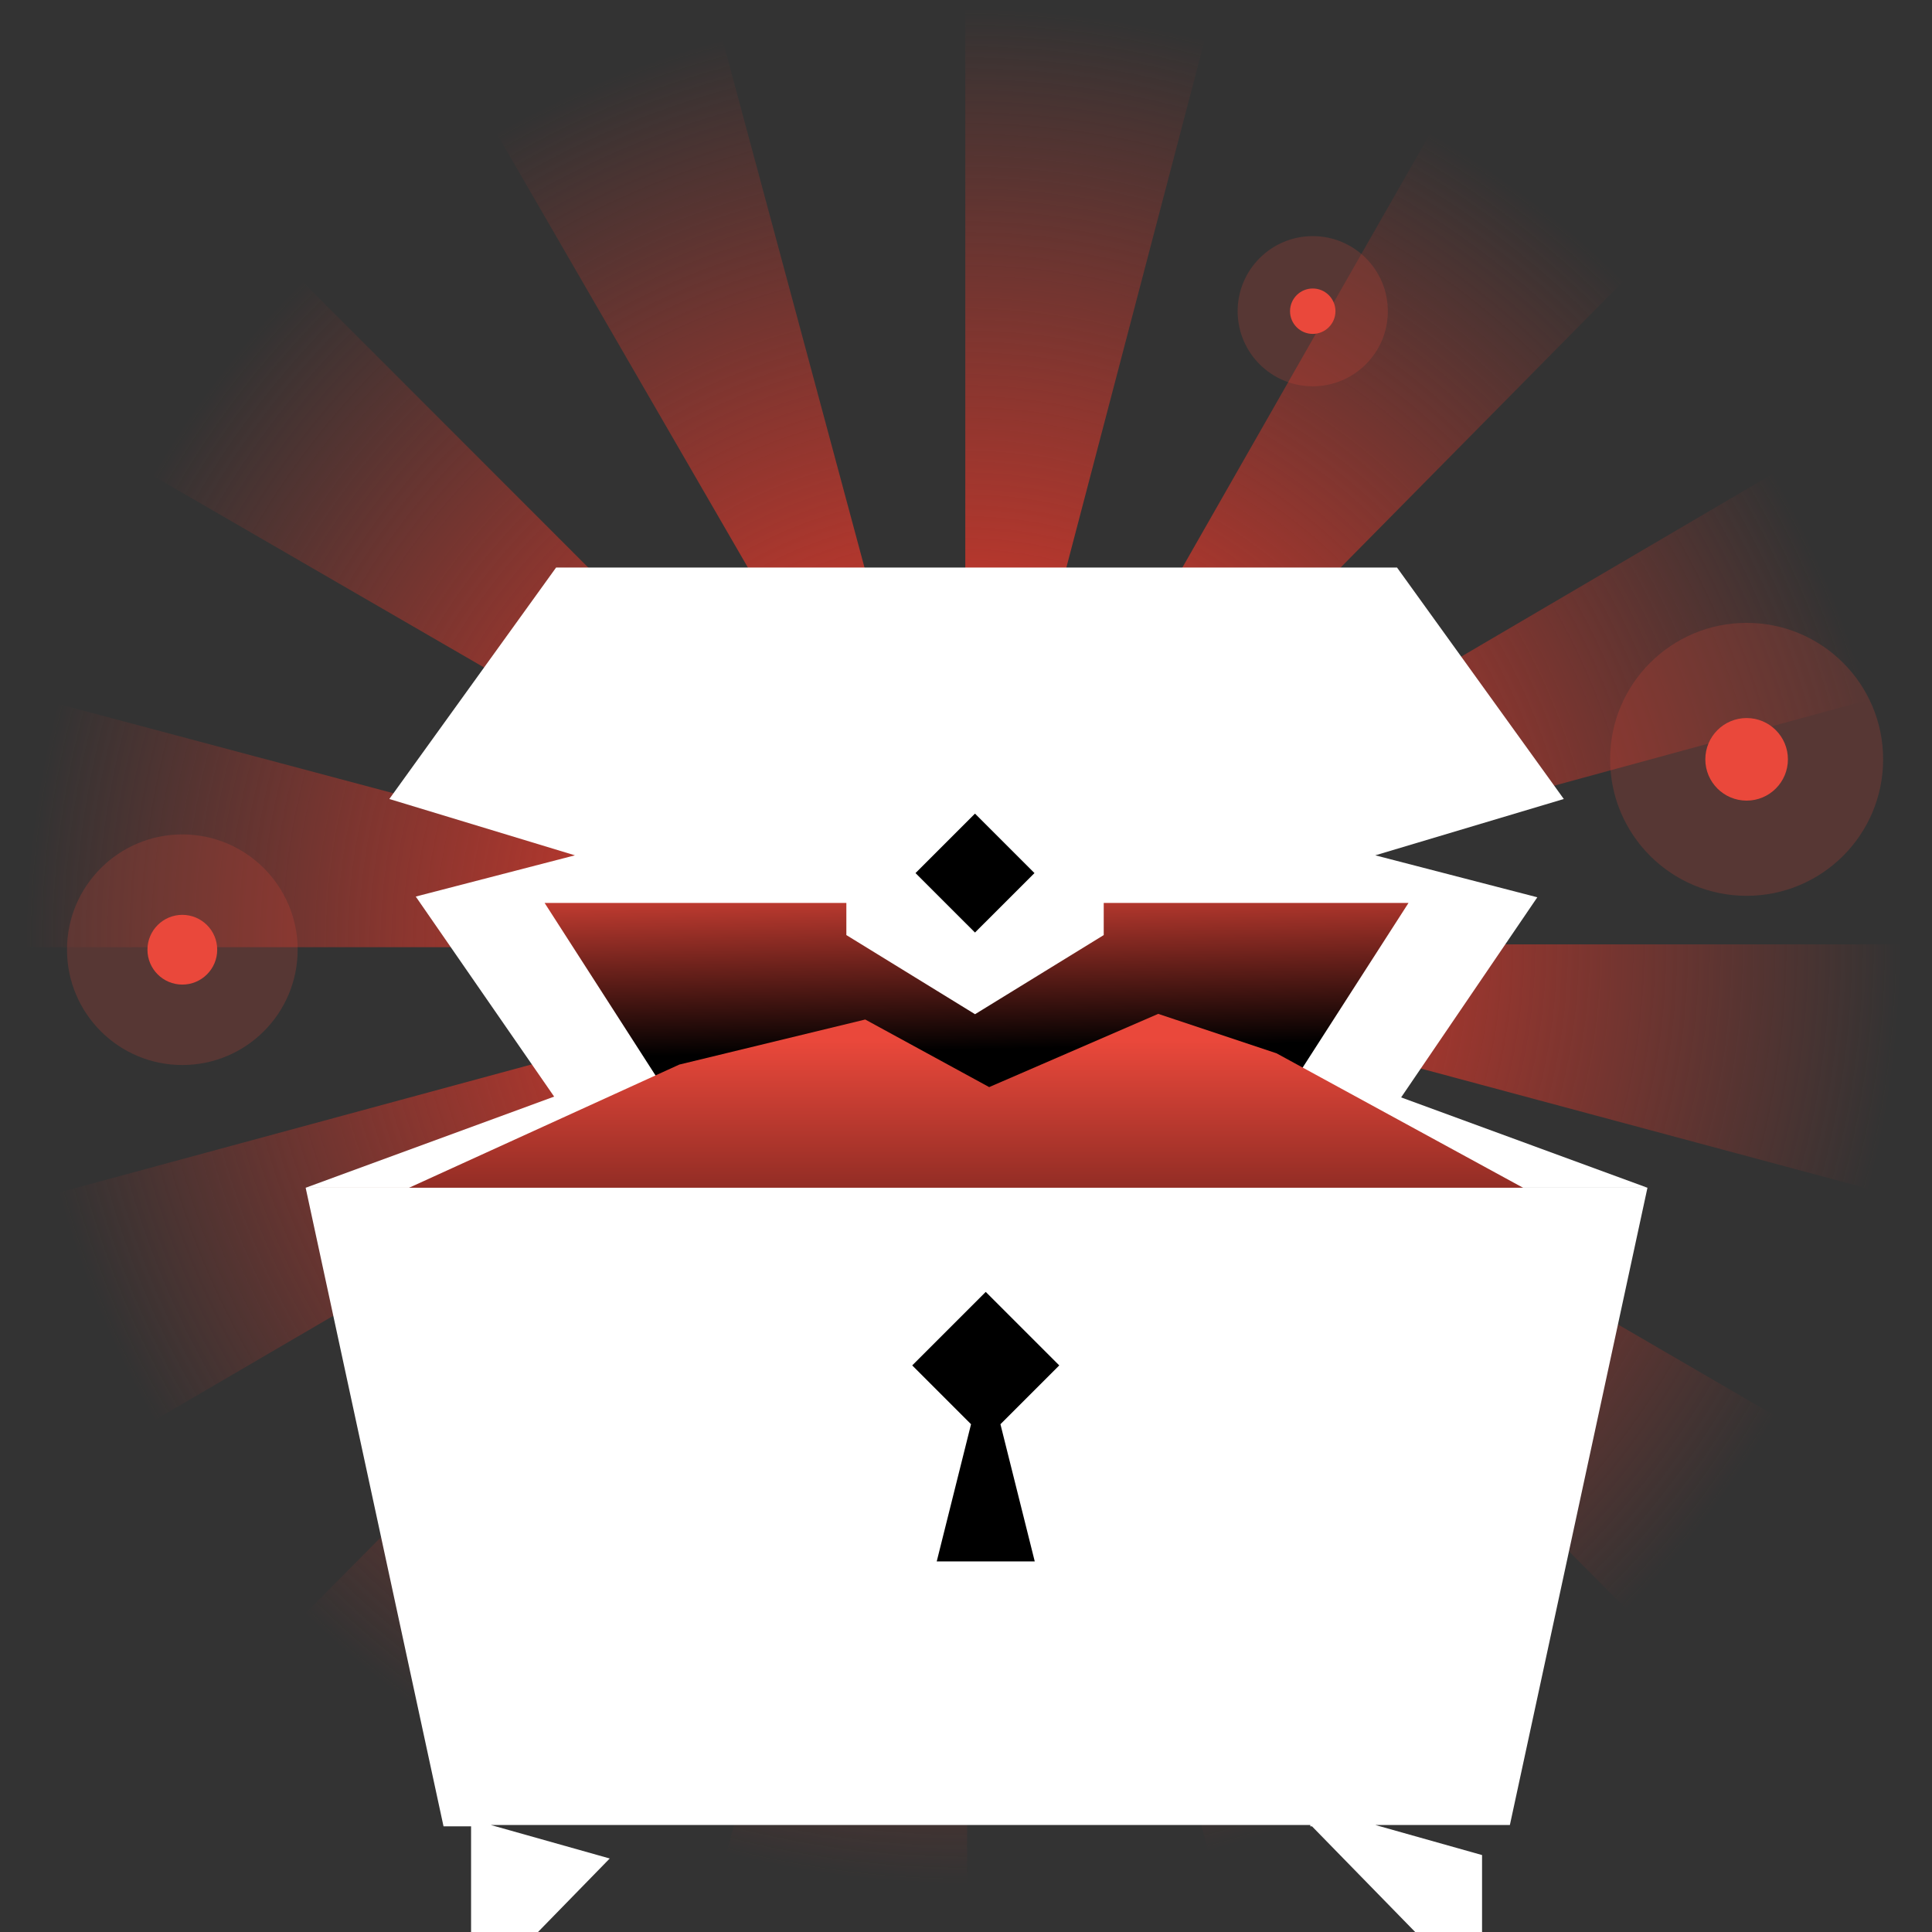 <svg width="150" height="150" viewBox="0 0 150 150" fill="none" xmlns="http://www.w3.org/2000/svg">
<rect x="0" y="0" width="150" height="150" fill="#333333" stroke="none"/>
<g clip-path="url(#clip0_10_532)">
<path d="M75.085 146.939H75.05C68.694 146.939 62.369 146.108 56.254 144.472L74.941 73.775V73.727L38.578 137.13C33.07 133.933 27.987 130.019 23.478 125.497L74.967 73.539L74.941 73.513L75.002 73.483L74.976 73.474L74.945 73.491V73.469L74.691 73.539H2V73.465C2 67.098 2.818 60.761 4.432 54.63L74.591 73.321H74.722L11.715 36.848C14.886 31.303 18.775 26.191 23.268 21.647L74.91 73.321H74.998L75.037 73.417L75.046 73.391L75.006 73.321H75.037L74.945 72.984V0H75.054C81.362 0 87.639 0.818 93.711 2.427L75.138 73.251L111.396 9.735C116.916 12.923 122.003 16.824 126.522 21.341L75.19 73.325H75.229L75.081 73.448L75.098 73.456L75.116 73.465H75.124L75.649 73.321H148.1V73.465C148.1 79.885 147.269 86.27 145.629 92.445L75.264 73.548L138.315 110.213C135.13 115.749 131.233 120.853 126.732 125.388L75.116 73.535L75.054 73.526V73.561L75.089 146.93L75.085 146.939ZM74.941 73.985L74.774 74.624C74.84 74.641 74.897 74.65 74.941 74.659V73.985ZM74.941 73.579L74.21 74.318C74.271 74.379 74.346 74.436 74.429 74.484L74.941 73.579ZM75.159 73.579L75.894 74.318C75.956 74.257 76.008 74.187 76.056 74.103L75.155 73.583L75.159 73.579ZM75.413 73.544L76.196 73.754C76.218 73.666 76.231 73.596 76.235 73.544H75.413ZM75.124 73.544L75.133 73.552L75.124 73.544ZM75.168 73.325H75.181L75.881 72.617C75.82 72.555 75.75 72.503 75.667 72.455L75.168 73.325ZM75.046 73.325H75.054L75.321 72.315C75.177 72.275 75.072 72.271 75.041 72.271V73.325H75.046ZM74.866 73.325H74.892L74.197 72.63C74.136 72.691 74.083 72.761 74.035 72.844L74.862 73.325H74.866ZM73.869 73.325H74.407L73.9 73.189C73.886 73.242 73.878 73.286 73.869 73.325ZM93.995 144.437L75.369 74.615C75.452 74.589 75.535 74.558 75.61 74.519L111.641 137.064C106.103 140.292 100.167 142.771 93.99 144.437H93.995ZM11.86 110.344C8.649 104.781 6.173 98.812 4.511 92.606L73.913 73.797C73.939 73.885 73.97 73.968 74.009 74.042L11.86 110.344ZM74.858 73.544H74.84L74.875 73.535L74.858 73.544ZM75.247 73.391L75.361 73.325H75.492L75.247 73.391ZM74.989 73.303L74.941 73.22V73.124L74.989 73.308V73.303ZM76.183 73.137C76.157 73.054 76.126 72.975 76.087 72.901L138.166 36.477C141.39 42.039 143.874 48.004 145.55 54.21L76.183 73.137ZM74.481 72.429L38.324 9.953C43.853 6.717 49.784 4.224 55.952 2.545L74.722 72.328C74.634 72.354 74.551 72.385 74.477 72.424L74.481 72.429Z" fill="url(#paint0_radial_10_532)"/>
<path d="M40.493 69.096H112.962L102.608 87.026H49.776L40.493 69.096Z" fill="url(#paint1_linear_10_532)"/>
<path d="M106.776 66.407L121.413 62.034L108.465 44.064H75.82H43.175L30.227 62.034L44.636 66.407L32.279 69.608L43.118 85.277L51.915 85.085L42.282 70.102H75.82H109.357L99.725 85.085L108.732 85.277L119.357 69.665L106.776 66.407Z" fill="white"/>
<path d="M43.175 85.085L23.731 92.217H75.82V85.085H43.175Z" fill="white"/>
<path d="M108.465 85.085L127.908 92.217H75.82V85.085H108.465Z" fill="white"/>
<path d="M31.636 92.274H118.355L99.108 81.778L89.922 78.717L76.8 84.402L67.176 79.155L52.741 82.653L31.636 92.274Z" fill="url(#paint2_linear_10_532)"/>
<path d="M106.776 141.691H117.227L127.908 92.217H75.82H23.731L34.435 141.796H36.574V150H41.771L47.339 144.293L38.101 141.691H101.733V141.796H101.864L109.873 150H115.066V144.026L106.776 141.691Z" fill="white"/>
<path d="M75.702 54.962H65.711V72.599L75.702 78.743L85.693 72.599V54.962H75.702Z" fill="white"/>
<path d="M80.316 67.785L75.698 63.169L71.08 67.785L75.698 72.402L80.316 67.785Z" fill="black"/>
<path d="M82.241 106.01L76.533 100.303L70.825 106.01L75.391 110.576L72.727 121.229H80.338L77.674 110.576L82.241 106.01Z" fill="black"/>
<path opacity="0.2" d="M14.156 82.688C19.101 82.688 23.11 78.68 23.11 73.736C23.11 68.792 19.101 64.784 14.156 64.784C9.211 64.784 5.202 68.792 5.202 73.736C5.202 78.68 9.211 82.688 14.156 82.688Z" fill="#EA483B"/>
<path d="M14.156 76.443C15.651 76.443 16.864 75.231 16.864 73.736C16.864 72.241 15.651 71.029 14.156 71.029C12.661 71.029 11.448 72.241 11.448 73.736C11.448 75.231 12.661 76.443 14.156 76.443Z" fill="#EA483B"/>
<path opacity="0.2" d="M135.607 69.551C141.461 69.551 146.206 64.807 146.206 58.955C146.206 53.103 141.461 48.359 135.607 48.359C129.754 48.359 125.008 53.103 125.008 58.955C125.008 64.807 129.754 69.551 135.607 69.551Z" fill="#EA483B"/>
<path d="M135.607 62.16C137.378 62.16 138.813 60.725 138.813 58.955C138.813 57.184 137.378 55.749 135.607 55.749C133.836 55.749 132.401 57.184 132.401 58.955C132.401 60.725 133.836 62.16 135.607 62.16Z" fill="#EA483B"/>
<path opacity="0.2" d="M101.921 29.991C105.141 29.991 107.752 27.381 107.752 24.162C107.752 20.942 105.141 18.332 101.921 18.332C98.701 18.332 96.09 20.942 96.09 24.162C96.09 27.381 98.701 29.991 101.921 29.991Z" fill="#EA483B"/>
<path d="M101.921 25.924C102.895 25.924 103.684 25.135 103.684 24.162C103.684 23.189 102.895 22.399 101.921 22.399C100.947 22.399 100.158 23.189 100.158 24.162C100.158 25.135 100.947 25.924 101.921 25.924Z" fill="#EA483B"/>
</g>
<defs>
<radialGradient id="paint0_radial_10_532" cx="0" cy="0" r="1" gradientUnits="userSpaceOnUse" gradientTransform="translate(74.787 73.453) scale(72.864 72.847)">
<stop offset="0.406" stop-color="#B4372D"/>
<stop offset="1" stop-color="#B4372D" stop-opacity="0"/>
</radialGradient>
<linearGradient id="paint1_linear_10_532" x1="76.677" y1="66.77" x2="77.044" y2="84.695" gradientUnits="userSpaceOnUse">
<stop stop-color="#EA483B"/>
<stop offset="0.82"/>
</linearGradient>
<linearGradient id="paint2_linear_10_532" x1="74.998" y1="111.311" x2="74.998" y2="80.76" gradientUnits="userSpaceOnUse">
<stop/>
<stop offset="1" stop-color="#EA483B"/>
</linearGradient>
<clipPath id="clip0_10_532">
<rect width="146.1" height="150" fill="white" transform="translate(2)"/>
</clipPath>
</defs>
</svg>
